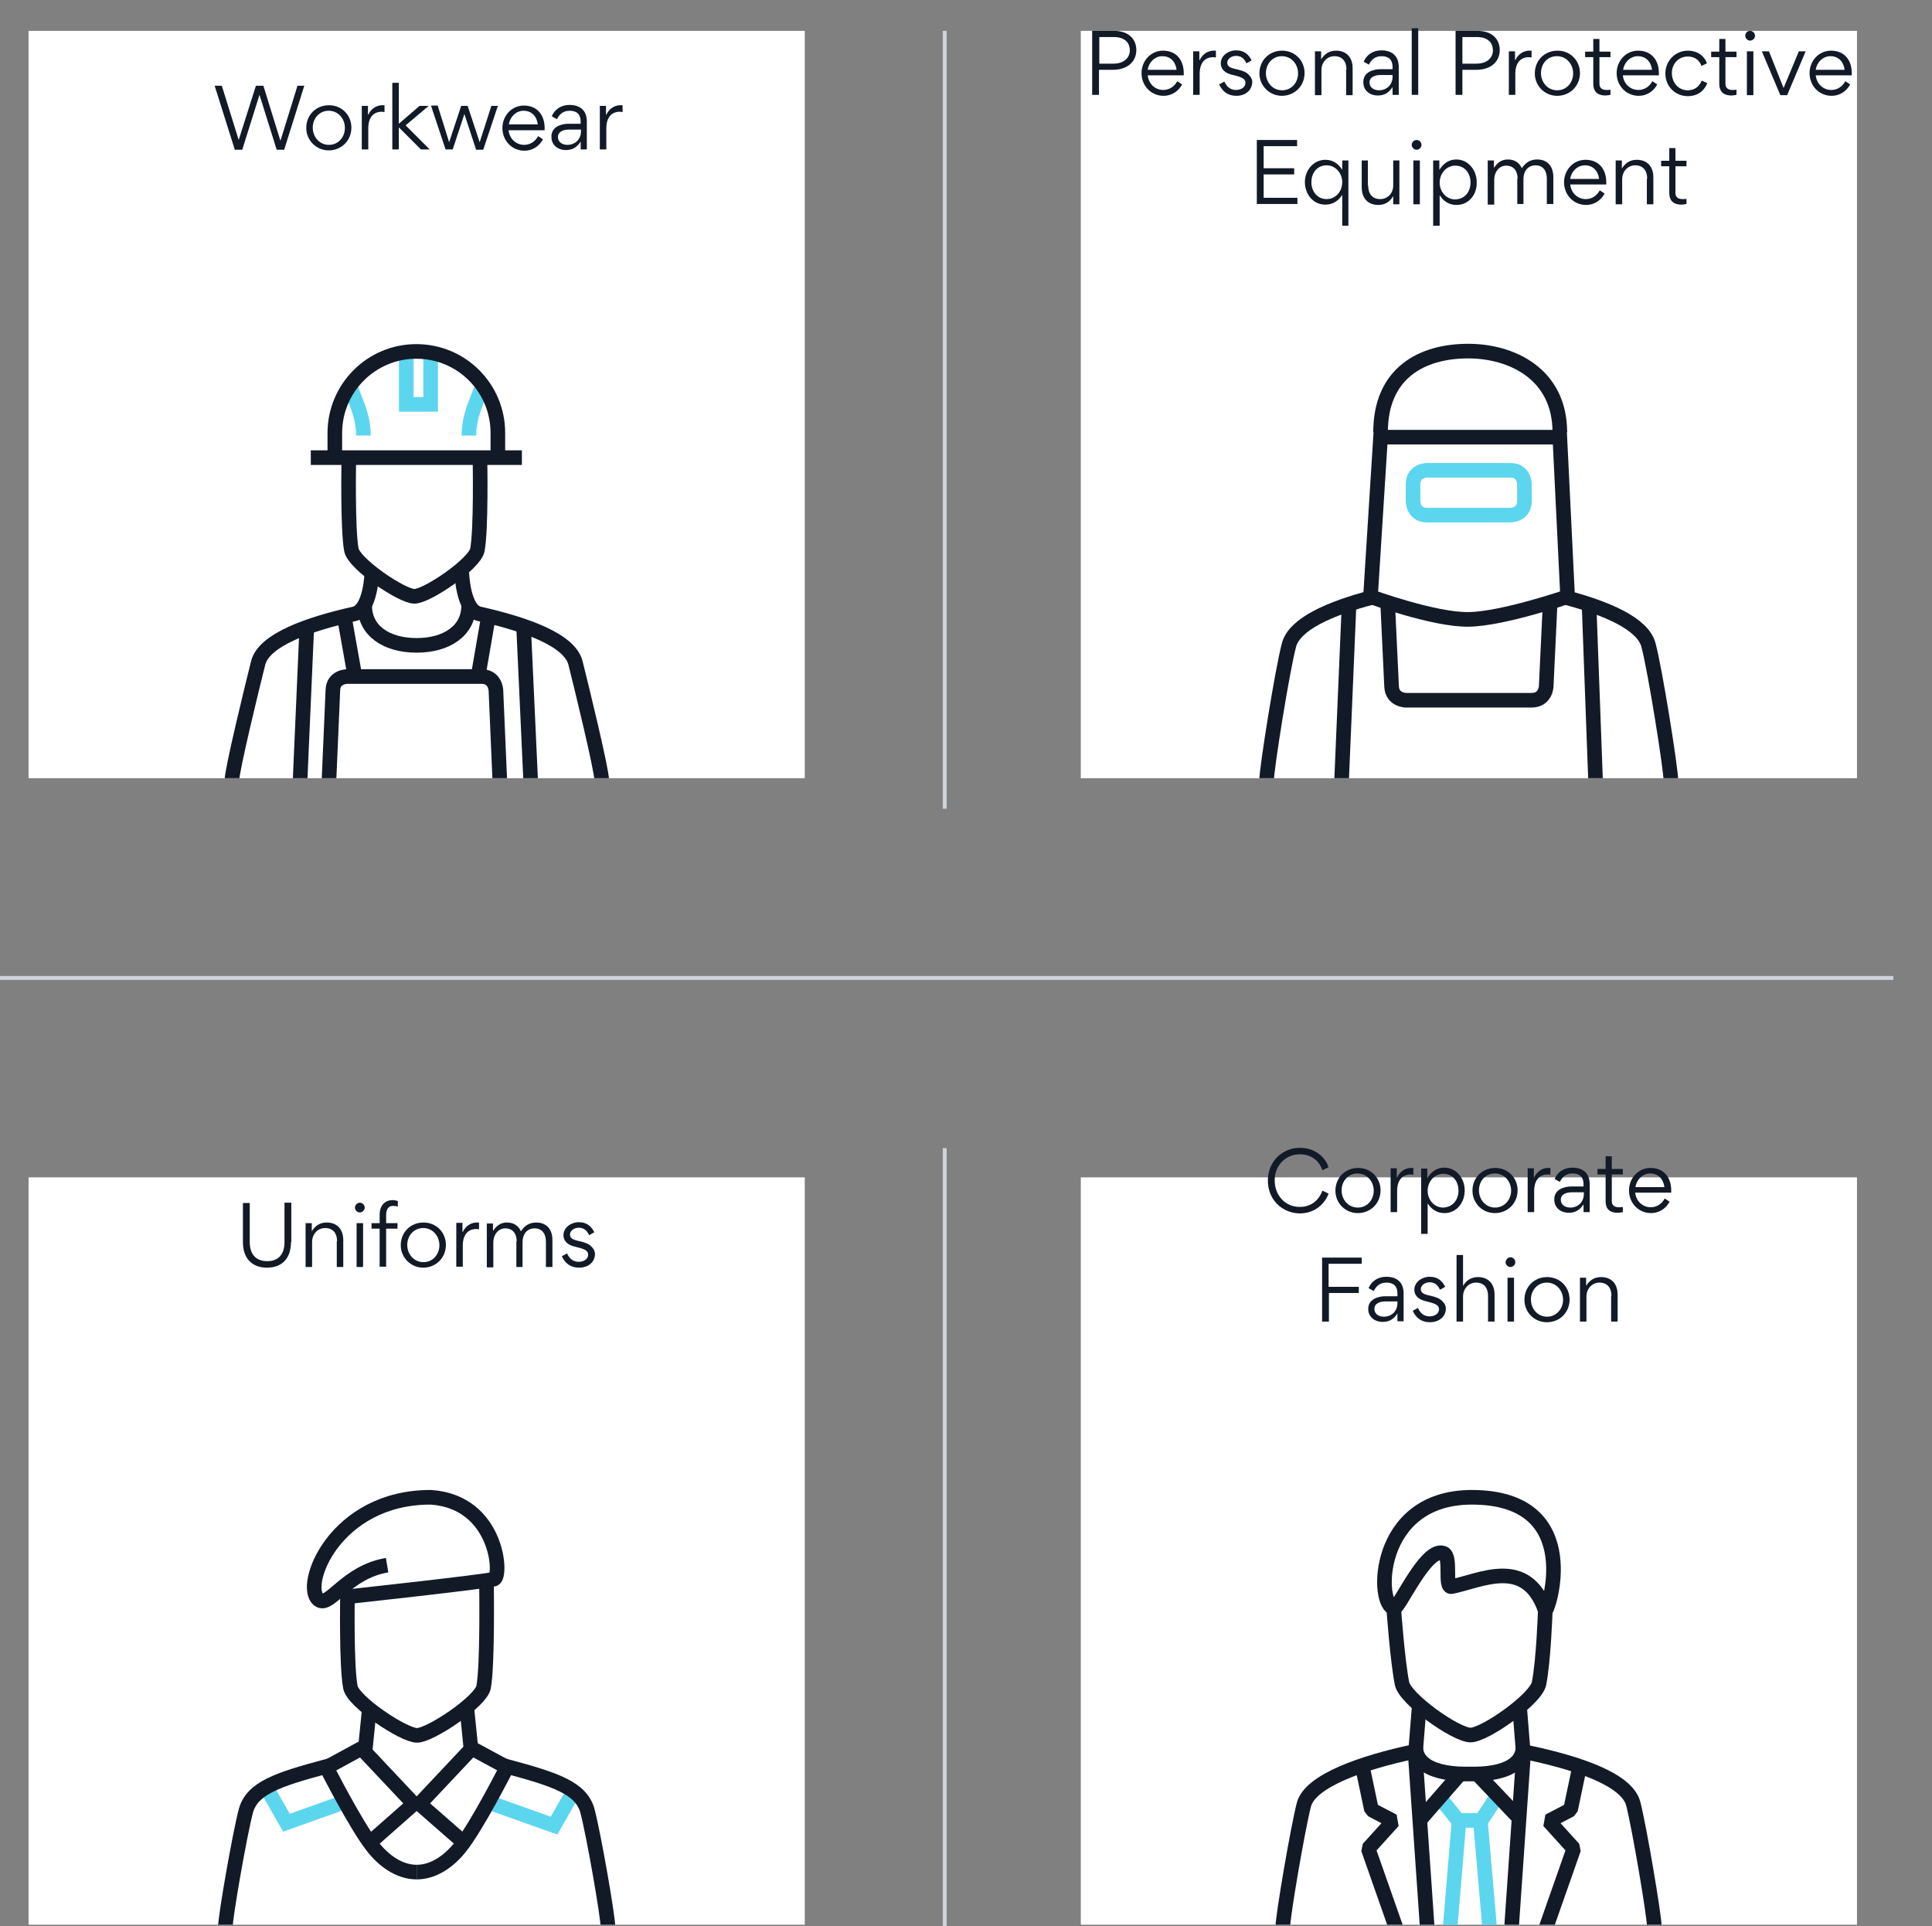 <?xml version="1.0" encoding="utf-8"?>
<!-- Generator: Adobe Illustrator 21.0.0, SVG Export Plug-In . SVG Version: 6.00 Build 0)  -->
<svg version="1.1" id="Ebene_1" xmlns="http://www.w3.org/2000/svg" xmlns:xlink="http://www.w3.org/1999/xlink" x="0px" y="0px"
	 viewBox="0 0 594.9 593" style="enable-background:new 0 0 594.9 593;" xml:space="preserve">
<rect x="0" y="0" width="594.9" height="593" fill="#808080" stroke="none"/>
<style type="text/css">
	.st0{fill:#FFFFFF;}
	.st1{fill:none;stroke:#5CD6EF;stroke-width:4.5;}
	.st2{clip-path:url(#SVGID_2_);fill:none;stroke:#121A28;stroke-width:4.5;}
	.st3{fill:none;stroke:#121A28;stroke-width:4.5;}
	.st4{clip-path:url(#SVGID_4_);fill:none;stroke:#5CD6EF;stroke-width:4.5;}
	.st5{clip-path:url(#SVGID_4_);fill:none;stroke:#121A28;stroke-width:4.5;}
	.st6{clip-path:url(#SVGID_6_);fill:none;stroke:#121A28;stroke-width:4.5;}
	.st7{clip-path:url(#SVGID_8_);fill:none;stroke:#121A28;stroke-width:4.5;}
	.st8{fill:none;stroke:#CFD3DA;stroke-width:1.2;}
	.st9{clip-path:url(#SVGID_10_);fill:none;stroke:#CFD3DA;stroke-width:1.2;}
	.st10{clip-path:url(#SVGID_12_);fill:none;stroke:#121A28;stroke-width:4.5;}
	.st11{clip-path:url(#SVGID_14_);fill:none;stroke:#121A28;stroke-width:4.5;}
	.st12{clip-path:url(#SVGID_16_);fill:none;stroke:#121A28;stroke-width:4.5;}
	.st13{fill:#121A28;}
	.st14{clip-path:url(#SVGID_18_);fill:none;stroke:#5CD6EF;stroke-width:4.5;}
	.st15{clip-path:url(#SVGID_18_);fill:none;stroke:#121A28;stroke-width:4.5;}
	.st16{clip-path:url(#SVGID_18_);fill:none;stroke:#121A28;stroke-width:4.5;stroke-linejoin:bevel;}
	.st17{clip-path:url(#SVGID_20_);fill:none;stroke:#121A28;stroke-width:4.5;}
	.st18{clip-path:url(#SVGID_22_);fill:none;stroke:#121A28;stroke-width:4.5;}
	.st19{clip-path:url(#SVGID_24_);fill:none;stroke:#121A28;stroke-width:4.5;}
	.st20{clip-path:url(#SVGID_24_);fill:none;stroke:#5CD6EF;stroke-width:4.5;}
</style>
<g>
	<rect x="8.8" y="9.5" class="st0" width="239" height="230.1"/>
	<polyline class="st1" points="125.1,107.3 125.1,124.5 132.6,124.5 132.6,107.3 	"/>
	<g>
		<defs>
			<rect id="SVGID_1_" x="8.8" y="9.5" width="239" height="230.1"/>
		</defs>
		<clipPath id="SVGID_2_">
			<use xlink:href="#SVGID_1_"  style="overflow:visible;"/>
		</clipPath>
		<path class="st2" d="M147.8,141.8c0,0,0.4,21.1-0.8,27.5c-0.8,4.3-15.5,14.3-19.4,14.3c-3.9,0-18.6-10-19.4-14.3
			c-1.2-6.4-0.8-27.5-0.8-27.5"/>
	</g>
	<line class="st3" x1="95.7" y1="140.9" x2="160.7" y2="140.9"/>
	<g>
		<defs>
			<rect id="SVGID_3_" x="8.8" y="9.5" width="239" height="230.1"/>
		</defs>
		<clipPath id="SVGID_4_">
			<use xlink:href="#SVGID_3_"  style="overflow:visible;"/>
		</clipPath>
		<path class="st4" d="M111.9,134.1c0-6.3-2.5-10.5-4.2-15.5"/>
		<path class="st4" d="M144.4,134.1c0-6.3,2.5-10.5,4.2-15.5"/>
		<path class="st5" d="M153.3,139.7v-6.4c0-13.9-11.2-25.1-25.1-25.1c-13.9,0-25.1,11.3-25.1,25.1v5.7"/>
		<path class="st5" d="M144.3,186.5c0,7.7-6.8,12.2-16,12.2c-9.3,0-16-4.5-16-12.2"/>
		<path class="st5" d="M114.5,176.3c0,0-0.3,11.6-5.4,12.7c-14.2,3.2-27.8,8-29.6,15.1c-1.8,7.1-8.1,33-8.1,36.2"/>
		<path class="st5" d="M142.2,176.3c0,0,0.3,11.6,5.4,12.7c14.2,3.2,27.8,8,29.6,15.1c1.8,7.1,8.1,33,8.1,36.2"/>
	</g>
	<line class="st3" x1="106" y1="189.8" x2="109.4" y2="208.9"/>
	<g>
		<defs>
			<rect id="SVGID_5_" x="8.8" y="9.5" width="239" height="230.1"/>
		</defs>
		<clipPath id="SVGID_6_">
			<use xlink:href="#SVGID_5_"  style="overflow:visible;"/>
		</clipPath>
		<line class="st6" x1="94.5" y1="192.4" x2="92.4" y2="240.3"/>
	</g>
	<line class="st3" x1="150.4" y1="189.8" x2="147.1" y2="208.9"/>
	<g>
		<defs>
			<rect id="SVGID_7_" x="8.8" y="9.5" width="239" height="230.1"/>
		</defs>
		<clipPath id="SVGID_8_">
			<use xlink:href="#SVGID_7_"  style="overflow:visible;"/>
		</clipPath>
		<line class="st7" x1="161.2" y1="192.4" x2="163.4" y2="240.3"/>
		<path class="st7" d="M153.9,240.3l-1.2-27.8c0,0-0.2-4.2-4.4-4.2h-41.4c0,0-4.3,0-4.4,4.2l-1.2,27.8"/>
	</g>
	<line class="st8" x1="290.9" y1="249" x2="290.9" y2="9.5"/>
	<g>
		<defs>
			<rect id="SVGID_9_" width="603.3" height="593"/>
		</defs>
		<clipPath id="SVGID_10_">
			<use xlink:href="#SVGID_9_"  style="overflow:visible;"/>
		</clipPath>
		<line class="st9" x1="290.9" y1="593" x2="290.9" y2="353.5"/>
		<line class="st9" x1="583" y1="301.1" x2="0" y2="301.1"/>
	</g>
	<rect x="8.8" y="362.5" class="st0" width="239" height="230.1"/>
	<polyline class="st1" points="106.7,554.6 88.2,561.2 82.1,550.5 	"/>
	<polyline class="st1" points="152.1,555.5 170.6,562.1 176.7,551.4 	"/>
	<g>
		<defs>
			<rect id="SVGID_11_" x="8.8" y="362.5" width="239" height="230.1"/>
		</defs>
		<clipPath id="SVGID_12_">
			<use xlink:href="#SVGID_11_"  style="overflow:visible;"/>
		</clipPath>
		<path class="st10" d="M107,490.9c0,0-0.4,22,0.9,28.6c0.9,4.5,16.4,14.8,20.5,14.8c4.1,0,19.6-10.4,20.5-14.8
			c1.3-6.7,0.9-32.2,0.9-32.2"/>
	</g>
	<line class="st3" x1="112.4" y1="539.3" x2="113.8" y2="525.4"/>
	<line class="st3" x1="145.1" y1="539.3" x2="143.7" y2="525.4"/>
	<g>
		<defs>
			<rect id="SVGID_13_" x="8.8" y="362.5" width="239" height="230.1"/>
		</defs>
		<clipPath id="SVGID_14_">
			<use xlink:href="#SVGID_13_"  style="overflow:visible;"/>
		</clipPath>
		<path class="st11" d="M106.3,491.7c0,0,43.2-4.7,45.8-5.5c2.6-0.8,1.2-23.8-19.4-25.2c-29.7-0.1-40.1,27.5-34.5,31.6
			c3.3,2.4,8.4-8.6,21-10.7"/>
	</g>
	<polyline class="st3" points="100.3,544.3 111.3,538.3 127.4,555.4 113.9,567.3 	"/>
	<polyline class="st3" points="156.4,544.3 145.3,538.3 129.2,555.4 142.8,567.3 	"/>
	<g>
		<defs>
			<rect id="SVGID_15_" x="8.8" y="362.5" width="239" height="230.1"/>
		</defs>
		<clipPath id="SVGID_16_">
			<use xlink:href="#SVGID_15_"  style="overflow:visible;"/>
		</clipPath>
		<path class="st12" d="M128.3,576.4c-5.5,0-10.3-3.7-13.5-7.8c-5.3-6.7-14.4-24.7-14.4-24.7c-14.8,4-22.8,6.6-24.7,13.7
			c-1.9,7.2-6.3,32.4-6.3,35.7"/>
		<path class="st12" d="M128.3,576.4c5.5,0,10.3-3.7,13.5-7.8c5.3-6.7,14.4-24.7,14.4-24.7c14.8,4,22.8,6.6,24.7,13.7
			c1.9,7.2,6.3,32.4,6.3,35.7"/>
	</g>
	<g>
		<path class="st13" d="M89.6,382.4c0,5-2.7,7.9-7.4,7.9c-4.8,0-7.4-3.1-7.4-7.8v-12.1h2.1v12c0,4.3,2.4,5.9,5.4,5.9
			c3.4,0,5.3-2.1,5.3-5.8v-12.2h2.1V382.4z"/>
		<path class="st13" d="M103.8,382.2c0-2.4-1.2-4.1-3.7-4.1c-2.3,0-4,1.9-4,4.3v7.7h-2v-13.5H96v2.5c1.1-1.8,2.6-2.7,4.6-2.7
			c3.3,0,5.1,2.2,5.1,5.4v8.3h-2V382.2z"/>
		<path class="st13" d="M110.8,370.3c0.8,0,1.5,0.7,1.5,1.5c0,0.8-0.7,1.5-1.5,1.5c-0.8,0-1.5-0.7-1.5-1.5
			C109.3,371,110,370.3,110.8,370.3z M109.8,390.1v-13.5h2v13.5H109.8z"/>
		<path class="st13" d="M118.9,374.1v2.5h3.5v1.7h-3.5v11.7h-2v-11.7h-2.5v-1.7h2.5v-2.5c0-3.1,1.7-4.6,4.1-4.6c0.4,0,1,0.1,1.5,0.3
			v1.7c-0.5-0.2-1.1-0.2-1.4-0.2C120.1,371.2,118.9,371.8,118.9,374.1z"/>
		<path class="st13" d="M123.4,383.4c0-4,3-7,7-7c3.9,0,6.9,3,6.9,6.9c0,4-3.1,7-7,7C126.5,390.3,123.4,387.2,123.4,383.4z
			 M135.3,383.4c0-2.8-2-5.3-5-5.3c-2.9,0-4.9,2.4-4.9,5.2s2,5.3,5,5.3C133.3,388.6,135.3,386.2,135.3,383.4z"/>
		<path class="st13" d="M142.5,379.3c1-2.1,2.8-2.9,4.3-2.9c0.1,0,0.5,0,0.7,0v2.1c-0.3,0-0.5-0.1-0.8-0.1c-3.2,0-4.2,2.6-4.2,5v6.6
			h-2v-13.5h1.9V379.3z"/>
		<path class="st13" d="M159.1,382.2c0-2.2-1.1-4-3.5-4c-2.3,0-3.7,2.1-3.7,4.3v7.7h-2v-13.5h1.9v2.3c1.1-1.6,2.3-2.6,4.3-2.6
			c2,0,3.5,0.9,4.3,2.7c1.1-1.7,2.6-2.7,4.7-2.7c3.3,0,5,2.2,5,5.4v8.3h-2v-7.8c0-2.2-1-4.1-3.5-4.1c-2.4,0-3.7,1.9-3.7,4.2v7.7
			h-1.9V382.2z"/>
		<path class="st13" d="M178.3,390.3c-2.7,0-4.3-1.4-5.3-3.5l1.6-0.9c0.6,1.3,1.6,2.6,3.6,2.6c1.5,0,2.9-0.8,2.9-2.2
			c0-1.2-1-1.7-3.4-2.3c-1.8-0.4-2.7-0.8-3.5-1.7c-0.5-0.6-0.7-1.3-0.7-2c0-2.4,2.4-4,4.7-4c2.7,0,4,1.5,4.8,3.1l-1.6,0.9
			c-0.6-1.3-1.5-2.3-3.2-2.3c-1.5,0-2.7,1-2.7,2.1c0,1.1,0.7,1.6,3.2,2.1c1.6,0.4,2.7,0.8,3.5,1.7c0.6,0.6,1,1.3,1,2.2
			C183.2,388.6,181.1,390.3,178.3,390.3z"/>
	</g>
	<rect x="332.8" y="362.5" class="st0" width="239" height="230.1"/>
	<polyline class="st1" points="444.4,554.8 449,560.5 456.1,560.5 460.2,554.3 	"/>
	<g>
		<defs>
			<rect id="SVGID_17_" x="332.8" y="362.5" width="239" height="230.1"/>
		</defs>
		<clipPath id="SVGID_18_">
			<use xlink:href="#SVGID_17_"  style="overflow:visible;"/>
		</clipPath>
		<line class="st14" x1="449.2" y1="561.4" x2="446.5" y2="593.7"/>
		<line class="st14" x1="455.9" y1="561.4" x2="458.7" y2="593.7"/>
		<path class="st15" d="M469,537.6c0,9.1-14.1,8.6-16.4,8.6c-2.3,0-16.7,0.5-16.7-8.6"/>
		<path class="st15" d="M435.4,539.3c-15.6,3.3-31.9,8.9-33.9,16.3c-1.9,7.4-6.5,34.3-6.5,37.7"/>
		<path class="st15" d="M470.5,539.6c15.6,3.3,30.4,8.3,32.4,15.7c1.9,7.4,6.5,34.6,6.5,37.9"/>
		<path class="st15" d="M475.8,496.4c0,0-0.5,14.8-1.9,21.9c-0.9,4.8-16.7,15.9-21.1,15.9c-4.5,0-20.2-11.1-21.1-15.9
			c-1.4-7.1-2.5-22.5-2.5-22.5"/>
		<path class="st15" d="M429.3,495.1c-5.6-0.4-6.2-34.1,23.9-34.1c35.7,0,23.1,36.4,22.6,34.8c-5.8-16.7-19.9-9.1-28.8-7.3
			c-2.4,0.5,0.1-9.4-2.6-10.3C439,476.3,430.8,495.3,429.3,495.1z"/>
		<polyline class="st16" points="419.4,543.4 422.3,557.2 429,560.7 421.3,569.2 429.9,593.7 		"/>
		<polyline class="st16" points="486.5,543.4 483.6,557.2 476.9,560.7 484.6,569.2 476,593.7 		"/>
	</g>
	<g>
		<defs>
			<rect id="SVGID_19_" x="332.8" y="362.5" width="239" height="230.1"/>
		</defs>
		<clipPath id="SVGID_20_">
			<use xlink:href="#SVGID_19_"  style="overflow:visible;"/>
		</clipPath>
		<polyline class="st17" points="437,525.4 435.8,540.4 439.5,593.9 		"/>
		<polyline class="st17" points="467.9,525.4 469.1,540.4 465.4,593.9 		"/>
	</g>
	<line class="st3" x1="437.7" y1="559.8" x2="450" y2="545.7"/>
	<line class="st3" x1="467.8" y1="559.8" x2="454.5" y2="545.8"/>
	<g>
		<path class="st13" d="M390.4,363.5c0-6,4.5-10.1,9.9-10.1c4.8,0,7.9,3.1,8.8,6l-1.9,0.9c-0.8-2.4-2.9-4.9-7-4.9
			c-4.2,0-7.7,3.3-7.7,8c0,4.7,3.3,8.2,7.7,8.2c3.6,0,5.9-2.1,7-5l1.9,0.9c-1.1,3-4.1,6.1-8.9,6.1
			C394.8,373.5,390.4,369.4,390.4,363.5z"/>
		<path class="st13" d="M411.2,366.6c0-4,3-7,7-7c3.9,0,6.9,3,6.9,6.9c0,4-3.1,7-7,7C414.2,373.5,411.2,370.4,411.2,366.6z
			 M423,366.6c0-2.8-2-5.3-5-5.3c-2.9,0-4.9,2.4-4.9,5.2s2,5.3,5,5.3C421,371.8,423,369.4,423,366.6z"/>
		<path class="st13" d="M430.2,362.5c1-2.1,2.8-2.9,4.3-2.9c0.1,0,0.5,0,0.7,0v2.1c-0.3,0-0.5-0.1-0.8-0.1c-3.2,0-4.2,2.6-4.2,5v6.6
			h-2v-13.5h1.9V362.5z"/>
		<path class="st13" d="M444.8,373.5c-2.5,0-4.1-1.3-5.2-3v9.4h-2v-20.1h1.9v2.9c1.1-1.7,2.7-3.2,5.2-3.2c3.8,0,6.3,3.4,6.3,6.9
			C451.1,370.1,448.6,373.5,444.8,373.5z M449.1,366.6c0-2.8-1.7-5.2-4.7-5.2c-2.8,0-4.8,2.5-4.8,5.2c0,2.8,2,5.2,4.8,5.2
			C447.3,371.7,449.1,369.4,449.1,366.6z"/>
		<path class="st13" d="M453.4,366.6c0-4,3-7,7-7c3.9,0,6.9,3,6.9,6.9c0,4-3.1,7-7,7C456.4,373.5,453.4,370.4,453.4,366.6z
			 M465.3,366.6c0-2.8-2-5.3-5-5.3s-4.9,2.4-4.9,5.2s2,5.3,5,5.3C463.2,371.8,465.3,369.4,465.3,366.6z"/>
		<path class="st13" d="M472.4,362.5c1-2.1,2.8-2.9,4.3-2.9c0.1,0,0.5,0,0.7,0v2.1c-0.3,0-0.5-0.1-0.8-0.1c-3.2,0-4.2,2.6-4.2,5v6.6
			h-2v-13.5h1.9V362.5z"/>
		<path class="st13" d="M487.6,364.6c0-2.2-1.2-3.3-3.4-3.3c-2.1,0-3.2,1.2-3.9,2.6l-1.6-0.9c0.9-2.1,2.8-3.5,5.5-3.5
			c2.8,0,4.3,1.3,4.9,2.8c0.3,0.7,0.4,1.8,0.4,2.2v8.7h-1.9v-2.4h0c-1.1,1.7-2.5,2.6-4.5,2.6c-2.7,0-4.5-1.7-4.5-4v-0.2
			c0-2.9,2.9-3.9,5.3-3.9h3.7V364.6z M483.9,367.1c-1.4,0-3.3,0.5-3.3,2.3c0,1.5,1.3,2.4,2.9,2.4c2.4,0,4.2-1.7,4.2-4.2v-0.5H483.9z
			"/>
		<path class="st13" d="M494.4,369.8v-8.2h-2.5v-1.7h2.5v-3.9h1.9v3.9h3.4v1.7h-3.4v8.2c0,1.2,0.7,1.9,2.2,1.9c0.4,0,0.9,0,1.2-0.1
			v1.6c-0.4,0.1-1.2,0.2-1.5,0.2C495.2,373.4,494.4,371.8,494.4,369.8z"/>
		<path class="st13" d="M503.5,367.1c0.2,2.6,2.2,4.6,4.8,4.6c2,0,3.5-1.2,4.3-2.7l1.5,1c-1.2,2.2-3.3,3.5-5.7,3.5
			c-3.9,0-6.8-3.1-6.8-7c0-3.7,2.8-6.9,6.6-6.9c4.2,0,6.4,3,6.4,6.9c0,0.2,0,0.5,0,0.7H503.5z M512.5,365.5
			c-0.3-2.4-1.8-4.2-4.4-4.2c-2.3,0-4.2,1.9-4.5,4.2H512.5z"/>
	</g>
	<g>
		<path class="st13" d="M409.2,398.1v8.8h-2.1v-19.7h12.2v1.9h-10.2v7.1h9.3v1.9H409.2z"/>
		<path class="st13" d="M430.3,398.2c0-2.2-1.2-3.3-3.4-3.3c-2.1,0-3.2,1.2-3.9,2.6l-1.6-0.9c0.9-2.1,2.8-3.5,5.5-3.5
			c2.8,0,4.3,1.3,4.9,2.8c0.3,0.7,0.4,1.8,0.4,2.2v8.7h-1.9v-2.4h0c-1.1,1.7-2.5,2.6-4.5,2.6c-2.7,0-4.5-1.7-4.5-4V403
			c0-2.9,2.9-3.9,5.3-3.9h3.7V398.2z M426.5,400.7c-1.4,0-3.3,0.5-3.3,2.3c0,1.5,1.3,2.4,2.9,2.4c2.4,0,4.2-1.7,4.2-4.2v-0.5H426.5z
			"/>
		<path class="st13" d="M440.3,407.1c-2.7,0-4.3-1.4-5.3-3.5l1.6-0.9c0.6,1.3,1.6,2.6,3.6,2.6c1.5,0,2.9-0.8,2.9-2.2
			c0-1.2-1-1.7-3.4-2.3c-1.8-0.4-2.7-0.8-3.5-1.7c-0.5-0.6-0.7-1.3-0.7-2c0-2.4,2.4-4,4.7-4c2.7,0,4,1.5,4.8,3.1l-1.6,0.9
			c-0.6-1.3-1.5-2.3-3.2-2.3c-1.5,0-2.7,1-2.7,2.1c0,1.1,0.7,1.6,3.2,2.1c1.6,0.4,2.7,0.8,3.5,1.7c0.6,0.6,1,1.3,1,2.2
			C445.2,405.4,443.1,407.1,440.3,407.1z"/>
		<path class="st13" d="M458.2,399c0-2.4-1.2-4.1-3.7-4.1c-2.3,0-4,1.9-4,4.3v7.7h-2v-20.5h2v9.5c1.1-1.8,2.6-2.7,4.6-2.7
			c3.3,0,5.1,2.2,5.1,5.4v8.3h-2V399z"/>
		<path class="st13" d="M465.1,387.1c0.8,0,1.5,0.7,1.5,1.5c0,0.8-0.7,1.5-1.5,1.5c-0.8,0-1.5-0.7-1.5-1.5
			C463.7,387.8,464.3,387.1,465.1,387.1z M464.2,406.9v-13.5h2v13.5H464.2z"/>
		<path class="st13" d="M469.4,400.2c0-4,3-7,7-7c3.9,0,6.9,3,6.9,6.9c0,4-3,7-7,7C472.4,407.1,469.4,404,469.4,400.2z M481.3,400.2
			c0-2.8-2-5.3-5-5.3c-2.9,0-4.9,2.4-4.9,5.2s2,5.3,5,5.3C479.2,405.4,481.3,403,481.3,400.2z"/>
		<path class="st13" d="M496.2,399c0-2.4-1.2-4.1-3.7-4.1c-2.3,0-4,1.9-4,4.3v7.7h-2v-13.5h1.9v2.5c1.1-1.8,2.6-2.7,4.6-2.7
			c3.3,0,5.1,2.2,5.1,5.4v8.3h-2V399z"/>
	</g>
	<g>
		<path class="st13" d="M73.5,43.1L73.5,43.1l5.3-16.7h2.3l5.2,16.8h0.1l5.2-16.8h2.1l-6.2,19.7h-2.3l-5.3-16.9l-5.3,16.9h-2.3
			l-6.2-19.7h2.2L73.5,43.1z"/>
		<path class="st13" d="M94.3,39.4c0-4,3-7,7-7c3.9,0,6.9,3,6.9,6.9c0,4-3.1,7-7,7C97.4,46.3,94.3,43.2,94.3,39.4z M106.2,39.4
			c0-2.8-2-5.3-5-5.3c-2.9,0-4.9,2.4-4.9,5.2s2,5.3,5,5.3C104.2,44.6,106.2,42.2,106.2,39.4z"/>
		<path class="st13" d="M113.4,35.3c1-2.1,2.8-2.9,4.3-2.9c0.1,0,0.5,0,0.7,0v2.1c-0.3,0-0.5-0.1-0.8-0.1c-3.2,0-4.2,2.6-4.2,5v6.6
			h-2V32.6h1.9V35.3z"/>
		<path class="st13" d="M120.8,25.5h2v12.6l6.4-5.5h2.8l-7.1,6l7.4,7.4h-2.7l-6.7-6.7h-0.1v6.7h-2V25.5z"/>
		<path class="st13" d="M134.8,32.6l3.5,11.2h0l3.7-11.2h2l3.7,11.2h0l3.6-11.2h2l-4.5,13.5h-2.2L143,35.1h0l-3.6,10.9h-2.2
			l-4.5-13.5H134.8z"/>
		<path class="st13" d="M156.6,40c0.2,2.6,2.2,4.6,4.8,4.6c2,0,3.5-1.2,4.3-2.7l1.5,1c-1.2,2.2-3.3,3.5-5.7,3.5
			c-3.9,0-6.8-3.1-6.8-7c0-3.7,2.8-6.9,6.6-6.9c4.2,0,6.4,3,6.4,6.9c0,0.2,0,0.5,0,0.7H156.6z M165.6,38.3c-0.3-2.4-1.8-4.2-4.4-4.2
			c-2.3,0-4.2,1.9-4.5,4.2H165.6z"/>
		<path class="st13" d="M178.8,37.4c0-2.2-1.2-3.3-3.4-3.3c-2.1,0-3.2,1.2-3.9,2.6l-1.6-0.9c0.9-2.1,2.8-3.5,5.5-3.5
			c2.8,0,4.3,1.3,4.9,2.8c0.3,0.7,0.4,1.8,0.4,2.2v8.7h-1.9v-2.4h0c-1.1,1.7-2.5,2.6-4.5,2.6c-2.7,0-4.5-1.7-4.5-4v-0.2
			c0-2.9,2.9-3.9,5.3-3.9h3.7V37.4z M175.1,39.9c-1.4,0-3.3,0.5-3.3,2.3c0,1.5,1.3,2.4,2.9,2.4c2.4,0,4.2-1.7,4.2-4.2v-0.5H175.1z"
			/>
		<path class="st13" d="M186.7,35.3c1-2.1,2.8-2.9,4.3-2.9c0.1,0,0.5,0,0.7,0v2.1c-0.3,0-0.5-0.1-0.8-0.1c-3.2,0-4.2,2.6-4.2,5v6.6
			h-2V32.6h1.9V35.3z"/>
	</g>
	<rect x="332.8" y="9.5" class="st0" width="239" height="230.1"/>
	<g>
		<defs>
			<rect id="SVGID_21_" x="332.8" y="9.5" width="239" height="230.1"/>
		</defs>
		<clipPath id="SVGID_22_">
			<use xlink:href="#SVGID_21_"  style="overflow:visible;"/>
		</clipPath>
		<path class="st18" d="M422.6,183.9c-13,3.4-24,8.2-25.7,14.7c-2.1,7.9-6.9,38.2-6.9,41.7"/>
		<path class="st18" d="M481.9,183.9c13,3.4,24,8.2,25.7,14.7c2.1,7.9,6.9,38.2,6.9,41.7"/>
		<path class="st18" d="M477.3,186l-1.2,25.4c0,0-0.2,4.2-4.5,4.2H433c0,0-4.3,0-4.5-4.2l-1.2-25.4"/>
		<line class="st18" x1="415.4" y1="186.1" x2="413.1" y2="240.3"/>
		<line class="st18" x1="489.3" y1="186.1" x2="491.3" y2="240.3"/>
	</g>
	<g>
		<defs>
			<rect id="SVGID_23_" x="332.8" y="9.5" width="239" height="230.1"/>
		</defs>
		<clipPath id="SVGID_24_">
			<use xlink:href="#SVGID_23_"  style="overflow:visible;"/>
		</clipPath>
		<path class="st19" d="M480.3,133.1c0-18.1-15-25-28.2-25c-14.5,0-27,6.9-27,25"/>
		<path class="st19" d="M425.1,134.6l-3.1,49.1c0,0,19.8,7.2,30.2,7c10.4-0.1,30.5-7,30.5-7l-2.4-49.1H425.1z"/>
		<path class="st20" d="M439.4,144.8c0,0-4.3,0-4.3,4.3v5.2c0,0,0,4.3,4.3,4.3h25.7c0,0,4.3,0,4.3-4.3v-5.2c0,0,0-4.3-4.3-4.3H439.4
			z"/>
	</g>
	<g>
		<path class="st13" d="M336.4,9.5h6.6c4.8,0,6.9,2.8,6.9,5.9c0,3.4-2.5,6.1-7.3,6.1h-4.2v7.7h-2.1V9.5z M342.8,19.6
			c3.6,0,5.1-2.1,5.1-4.1c0-1.9-1.1-4.1-5-4.1h-4.4v8.2H342.8z"/>
		<path class="st13" d="M353.4,23.1c0.2,2.6,2.2,4.6,4.8,4.6c2,0,3.5-1.2,4.3-2.7l1.5,1c-1.2,2.2-3.3,3.5-5.7,3.5
			c-3.9,0-6.8-3.1-6.8-7c0-3.7,2.8-6.9,6.6-6.9c4.2,0,6.4,3,6.4,6.9c0,0.2,0,0.5,0,0.7H353.4z M362.3,21.5c-0.3-2.4-1.8-4.2-4.4-4.2
			c-2.3,0-4.2,1.9-4.5,4.2H362.3z"/>
		<path class="st13" d="M369.4,18.5c1-2.1,2.8-2.9,4.3-2.9c0.1,0,0.5,0,0.7,0v2.1c-0.3,0-0.5-0.1-0.8-0.1c-3.2,0-4.2,2.6-4.2,5v6.6
			h-2V15.8h1.9V18.5z"/>
		<path class="st13" d="M380.7,29.5c-2.7,0-4.3-1.4-5.3-3.5l1.6-0.9c0.6,1.3,1.6,2.6,3.6,2.6c1.5,0,2.9-0.8,2.9-2.2
			c0-1.2-1-1.7-3.4-2.3c-1.8-0.4-2.7-0.8-3.5-1.7c-0.5-0.6-0.7-1.3-0.7-2c0-2.4,2.4-4,4.7-4c2.7,0,4,1.5,4.8,3.1l-1.6,0.9
			c-0.6-1.3-1.5-2.3-3.2-2.3c-1.5,0-2.7,1-2.7,2.1c0,1.1,0.7,1.6,3.2,2.1c1.6,0.4,2.7,0.8,3.5,1.7c0.6,0.6,1,1.3,1,2.2
			C385.5,27.8,383.5,29.5,380.7,29.5z"/>
		<path class="st13" d="M387.8,22.6c0-4,3-7,7-7c3.9,0,6.9,3,6.9,6.9c0,4-3.1,7-7,7C390.9,29.5,387.8,26.4,387.8,22.6z M399.7,22.6
			c0-2.8-2-5.3-5-5.3c-2.9,0-4.9,2.4-4.9,5.2s2,5.3,5,5.3C397.7,27.8,399.7,25.4,399.7,22.6z"/>
		<path class="st13" d="M414.6,21.4c0-2.4-1.2-4.1-3.7-4.1c-2.3,0-4,1.9-4,4.3v7.7h-2V15.8h1.9v2.5c1.1-1.8,2.6-2.7,4.6-2.7
			c3.3,0,5.1,2.2,5.1,5.4v8.3h-2V21.4z"/>
		<path class="st13" d="M428.8,20.6c0-2.2-1.2-3.3-3.4-3.3c-2.1,0-3.2,1.2-3.9,2.6l-1.6-0.9c0.9-2.1,2.8-3.5,5.5-3.5
			c2.8,0,4.3,1.3,4.9,2.8c0.3,0.7,0.4,1.8,0.4,2.2v8.7h-1.9v-2.4h0c-1.1,1.7-2.5,2.6-4.5,2.6c-2.7,0-4.5-1.7-4.5-4v-0.2
			c0-2.9,2.9-3.9,5.3-3.9h3.7V20.6z M425,23.1c-1.4,0-3.3,0.5-3.3,2.3c0,1.5,1.3,2.4,2.9,2.4c2.4,0,4.2-1.7,4.2-4.2v-0.5H425z"/>
		<path class="st13" d="M434.7,29.3V8.7h2v20.5H434.7z"/>
		<path class="st13" d="M448.3,9.5h6.6c4.8,0,6.9,2.8,6.9,5.9c0,3.4-2.5,6.1-7.3,6.1h-4.2v7.7h-2.1V9.5z M454.6,19.6
			c3.6,0,5.1-2.1,5.1-4.1c0-1.9-1.1-4.1-5-4.1h-4.4v8.2H454.6z"/>
		<path class="st13" d="M466.6,18.5c1-2.1,2.8-2.9,4.3-2.9c0.1,0,0.5,0,0.7,0v2.1c-0.3,0-0.5-0.1-0.8-0.1c-3.2,0-4.2,2.6-4.2,5v6.6
			h-2V15.8h1.9V18.5z"/>
		<path class="st13" d="M472.6,22.6c0-4,3-7,7-7c3.9,0,6.9,3,6.9,6.9c0,4-3.1,7-7,7C475.6,29.5,472.6,26.4,472.6,22.6z M484.4,22.6
			c0-2.8-2-5.3-5-5.3s-4.9,2.4-4.9,5.2s2,5.3,5,5.3C482.4,27.8,484.4,25.4,484.4,22.6z"/>
		<path class="st13" d="M490.6,25.8v-8.2h-2.5v-1.7h2.5v-3.9h1.9v3.9h3.4v1.7h-3.4v8.2c0,1.2,0.7,1.9,2.2,1.9c0.4,0,0.9,0,1.2-0.1
			v1.6c-0.4,0.1-1.2,0.2-1.5,0.2C491.5,29.4,490.6,27.8,490.6,25.8z"/>
		<path class="st13" d="M499.7,23.1c0.2,2.6,2.2,4.6,4.8,4.6c2,0,3.5-1.2,4.3-2.7l1.5,1c-1.2,2.2-3.3,3.5-5.7,3.5
			c-3.9,0-6.8-3.1-6.8-7c0-3.7,2.8-6.9,6.6-6.9c4.2,0,6.4,3,6.4,6.9c0,0.2,0,0.5,0,0.7H499.7z M508.7,21.5c-0.3-2.4-1.8-4.2-4.4-4.2
			c-2.3,0-4.2,1.9-4.5,4.2H508.7z"/>
		<path class="st13" d="M519.7,27.8c2.4,0,3.7-1.5,4.3-3l1.7,0.8c-0.8,2.1-2.7,4-6,4c-3.8,0-6.9-2.9-6.9-7c0-3.9,3.1-7,6.9-7
			c3.2,0,5.2,1.8,5.9,3.9l-1.7,0.8c-0.5-1.5-1.8-2.9-4.2-2.9c-2.9,0-4.9,2.3-4.9,5.1C514.8,25.3,516.7,27.8,519.7,27.8z"/>
		<path class="st13" d="M529.4,25.8v-8.2h-2.5v-1.7h2.5v-3.9h1.9v3.9h3.4v1.7h-3.4v8.2c0,1.2,0.7,1.9,2.2,1.9c0.4,0,0.9,0,1.2-0.1
			v1.6c-0.4,0.1-1.2,0.2-1.5,0.2C530.3,29.4,529.4,27.8,529.4,25.8z"/>
		<path class="st13" d="M538.9,9.5c0.8,0,1.5,0.7,1.5,1.5c0,0.8-0.7,1.5-1.5,1.5c-0.8,0-1.5-0.7-1.5-1.5
			C537.4,10.2,538,9.5,538.9,9.5z M537.9,29.3V15.8h2v13.5H537.9z"/>
		<path class="st13" d="M549.2,27.1l4.7-11.3h2.1l-5.7,13.5h-2.1l-5.7-13.5h2.2L549.2,27.1z"/>
		<path class="st13" d="M559.1,23.1c0.2,2.6,2.2,4.6,4.8,4.6c2,0,3.5-1.2,4.3-2.7l1.5,1c-1.2,2.2-3.3,3.5-5.7,3.5
			c-3.9,0-6.8-3.1-6.8-7c0-3.7,2.8-6.9,6.6-6.9c4.2,0,6.4,3,6.4,6.9c0,0.2,0,0.5,0,0.7H559.1z M568,21.5c-0.3-2.4-1.8-4.2-4.4-4.2
			c-2.3,0-4.2,1.9-4.5,4.2H568z"/>
	</g>
	<g>
		<path class="st13" d="M389.1,45v6.8h9.4v1.9h-9.4v7.2h10.4v1.9H387V43.1h12.4V45H389.1z"/>
		<path class="st13" d="M408.1,49.2c2.6,0,4.2,1.5,5.2,3.1v-2.9h1.9v20.1h-1.9V60c-1.1,1.7-2.7,3-5.2,3c-3.9,0-6.3-3.3-6.3-7
			C401.8,52.6,404.3,49.2,408.1,49.2z M413.3,56.1c0-2.7-2-5.2-4.8-5.2c-2.9,0-4.7,2.3-4.7,5.2c0,2.8,1.8,5.2,4.7,5.2
			C411.3,61.3,413.3,58.9,413.3,56.1z"/>
		<path class="st13" d="M421.3,57.2c0,2.4,1.2,4.1,3.7,4.1c2.3,0,4-1.8,4-4.2v-7.7h1.9v13.5H429v-2.5c-1.1,1.8-2.6,2.7-4.6,2.7
			c-3.3,0-5.1-2.2-5.1-5.4v-8.3h1.9V57.2z"/>
		<path class="st13" d="M436.2,43.1c0.8,0,1.5,0.7,1.5,1.5c0,0.8-0.7,1.5-1.5,1.5c-0.8,0-1.5-0.7-1.5-1.5
			C434.7,43.8,435.4,43.1,436.2,43.1z M435.2,62.9V49.4h2v13.5H435.2z"/>
		<path class="st13" d="M448.5,63.1c-2.5,0-4.1-1.3-5.2-3v9.4h-2V49.4h1.9v2.9c1.1-1.7,2.7-3.2,5.2-3.2c3.8,0,6.3,3.4,6.3,6.9
			C454.9,59.7,452.4,63.1,448.5,63.1z M452.8,56.2c0-2.8-1.7-5.2-4.7-5.2c-2.8,0-4.8,2.5-4.8,5.2c0,2.8,2,5.2,4.8,5.2
			C451.1,61.3,452.8,59,452.8,56.2z"/>
		<path class="st13" d="M467.3,55c0-2.2-1.1-4-3.5-4c-2.3,0-3.7,2.1-3.7,4.3v7.7h-2V49.4h1.9v2.3c1.1-1.6,2.3-2.6,4.3-2.6
			c2,0,3.5,0.9,4.3,2.7c1.1-1.7,2.6-2.7,4.7-2.7c3.3,0,5,2.2,5,5.4v8.3h-2V55c0-2.2-1-4.1-3.5-4.1c-2.4,0-3.7,1.9-3.7,4.2v7.7h-1.9
			V55z"/>
		<path class="st13" d="M483.5,56.7c0.2,2.6,2.2,4.6,4.8,4.6c2,0,3.5-1.2,4.3-2.7l1.5,1c-1.2,2.2-3.3,3.5-5.7,3.5
			c-3.9,0-6.8-3.1-6.8-7c0-3.7,2.8-6.9,6.6-6.9c4.2,0,6.4,3,6.4,6.9c0,0.2,0,0.5,0,0.7H483.5z M492.4,55.1c-0.3-2.4-1.8-4.2-4.4-4.2
			c-2.3,0-4.2,1.9-4.5,4.2H492.4z"/>
		<path class="st13" d="M507.2,55c0-2.4-1.2-4.1-3.7-4.1c-2.3,0-4,1.9-4,4.3v7.7h-2V49.4h1.9v2.5c1.1-1.8,2.6-2.7,4.6-2.7
			c3.3,0,5.1,2.2,5.1,5.4v8.3h-2V55z"/>
		<path class="st13" d="M514,59.4v-8.2h-2.5v-1.7h2.5v-3.9h1.9v3.9h3.4v1.7h-3.4v8.2c0,1.2,0.7,1.9,2.2,1.9c0.4,0,0.9,0,1.2-0.1v1.6
			c-0.4,0.1-1.2,0.2-1.5,0.2C514.9,63,514,61.4,514,59.4z"/>
	</g>
</g>
</svg>
